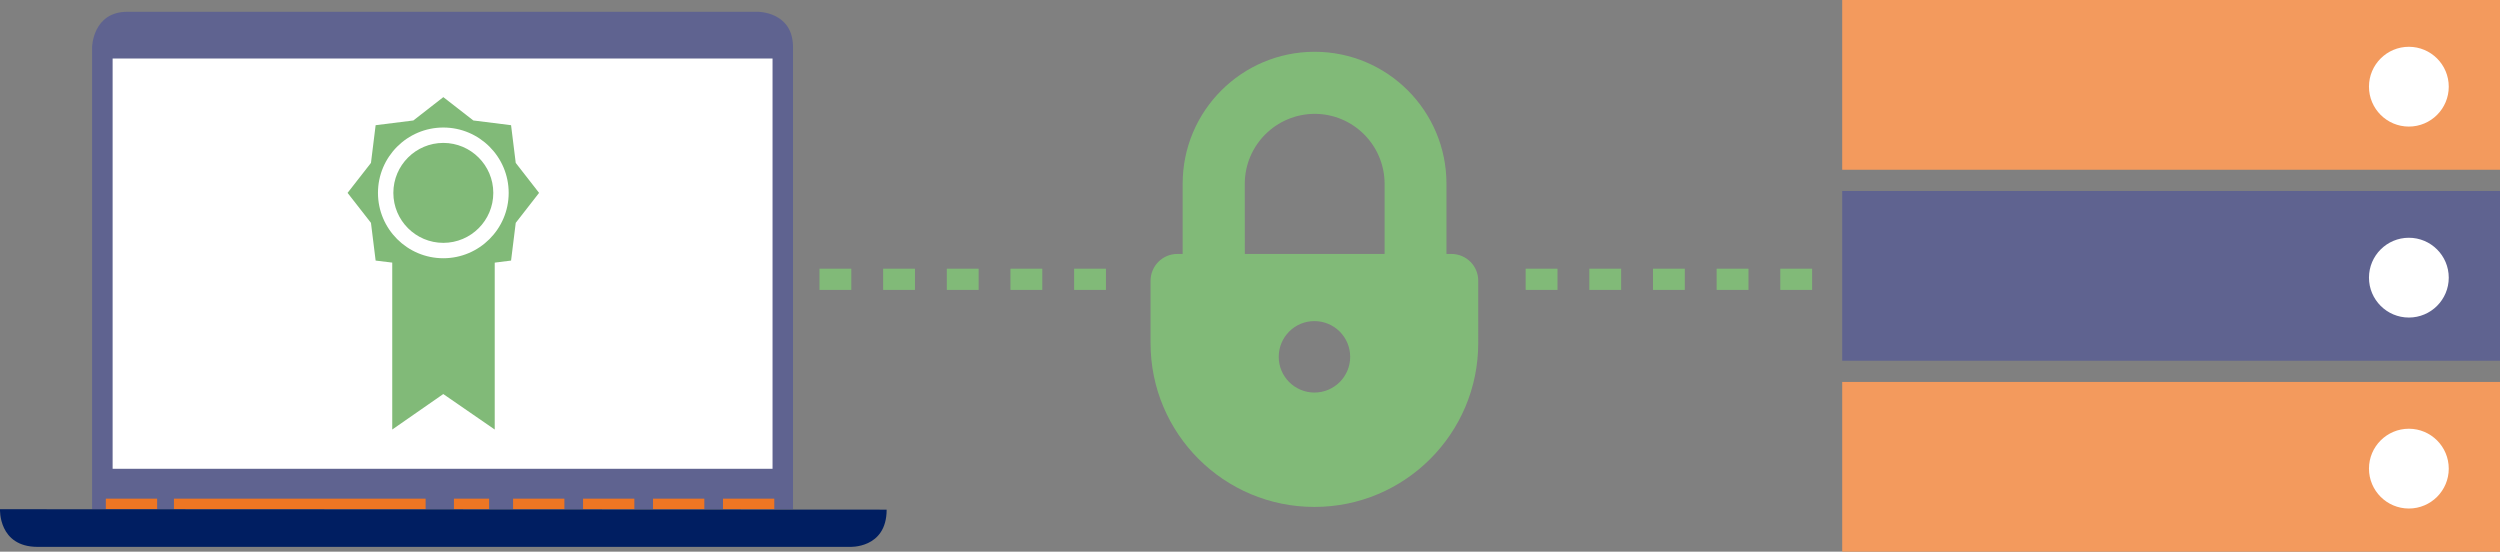 <?xml version="1.0" encoding="utf-8"?>
<!-- Generator: Adobe Illustrator 22.1.0, SVG Export Plug-In . SVG Version: 6.00 Build 0)  -->
<svg version="1.1" id="Layer_1" xmlns="http://www.w3.org/2000/svg" xmlns:xlink="http://www.w3.org/1999/xlink" x="0px" y="0px"
	 width="471.27px" height="104px" viewBox="0 0 471.27 104" style="enable-background:new 0 0 471.27 104;" xml:space="preserve">
<rect x="0" y="0" width="471.27" height="104" fill="#808080" stroke="none"/>
<style type="text/css">
	.st0{fill:#81BA78;}
	.st1{fill:#5F6390;}
	.st2{fill:#EE7623;}
	.st3{fill:#001E61;}
	.st4{fill:#FFFFFF;}
	.st5{fill:#F39A5D;}
</style>
<g>
	<g>
		<path class="st0" d="M208.48,54.65h-6v-4h6V54.65z M196.48,54.65h-6v-4h6V54.65z M184.48,54.65h-6v-4h6V54.65z M172.48,54.65h-6
			v-4h6V54.65z M160.48,54.65h-6v-4h6V54.65z M148.48,54.65h-2.28v-4h2.28V54.65z"/>
	</g>
	<g>
		<path class="st0" d="M349.88,54.65h-2.28v-4h2.28V54.65z M341.6,54.65h-6v-4h6V54.65z M329.6,54.65h-6v-4h6V54.65z M317.6,54.65
			h-6v-4h6V54.65z M305.6,54.65h-6v-4h6V54.65z M293.6,54.65h-6v-4h6V54.65z"/>
	</g>
	<g>
		<g>
			<g>
				<path class="st1" d="M17.36,95.99V8.89c0,0,0.1-6.67,6.67-6.67h118.79c0,0,6.67-0.07,6.67,6.67v87.1H17.36z"/>
			</g>
			<g>
				<rect x="19.95" y="94" class="st2" width="9.67" height="1.98"/>
			</g>
			<g>
				<rect x="85.57" y="94" class="st2" width="6.63" height="1.98"/>
			</g>
			<g>
				<rect x="96.72" y="94" class="st2" width="9.67" height="1.98"/>
			</g>
			<g>
				<rect x="109.91" y="94" class="st2" width="9.67" height="1.98"/>
			</g>
			<g>
				<rect x="123.1" y="94" class="st2" width="9.67" height="1.98"/>
			</g>
			<g>
				<rect x="136.29" y="94" class="st2" width="9.67" height="1.98"/>
			</g>
			<g>
				<rect x="32.79" y="94" class="st2" width="47.44" height="1.98"/>
			</g>
			<g>
				<path class="st3" d="M0,95.99c0,0-0.34,7.1,7.1,7.1h153.02c0,0,7.02,0.41,7.02-7.02L0,95.99z"/>
			</g>
			<g>
				<rect x="21.23" y="11.03" class="st4" width="124.4" height="77.34"/>
			</g>
		</g>
	</g>
	<g>
		<g>
			<path class="st0" d="M273.6,47.87h-0.93V34.64c0-13.74-11.12-24.87-24.85-24.88c-13.74,0.01-24.88,11.14-24.88,24.88v13.23h-1
				c-2.79,0-5.05,2.27-5.05,5.06v11.74c-0.01,17.06,13.83,30.89,30.89,30.89c17.05,0,30.88-13.83,30.88-30.89V52.92
				C278.67,50.14,276.4,47.87,273.6,47.87z M247.77,74c-3.71-0.01-6.72-3.02-6.72-6.73c0-3.73,3.01-6.74,6.72-6.74
				c3.73,0,6.75,3.01,6.75,6.74C254.52,70.99,251.5,74,247.77,74z M261.01,47.87h-26.35l-0.01-13.23
				c0.01-7.28,5.92-13.16,13.19-13.18c7.26,0.02,13.15,5.9,13.17,13.18V47.87z"/>
		</g>
	</g>
	<g>
		<g>
			<polygon class="st0" points="93.26,80.97 83.56,74.28 73.94,80.97 73.94,25.89 93.26,25.89 			"/>
		</g>
		<g>
			<polygon class="st0" points="96.34,23.6 97.22,30.71 101.62,36.36 97.22,42.01 96.34,49.12 89.23,50 83.57,54.41 77.92,50 
				70.81,49.12 69.93,42.01 65.52,36.36 69.93,30.71 70.81,23.6 77.92,22.71 83.57,18.31 89.23,22.71 			"/>
		</g>
		<g>
			<g>
				<path class="st4" d="M83.57,48.68c-6.79,0-12.32-5.52-12.32-12.32c0-6.79,5.52-12.32,12.32-12.32c6.79,0,12.32,5.52,12.32,12.32
					C95.89,43.15,90.36,48.68,83.57,48.68z M83.57,26.94c-5.19,0-9.42,4.22-9.42,9.42c0,5.19,4.22,9.42,9.42,9.42
					s9.42-4.22,9.42-9.42C92.99,31.17,88.77,26.94,83.57,26.94z"/>
			</g>
		</g>
	</g>
	<g>
		<g>
			<rect x="347.27" y="36" class="st1" width="124" height="32"/>
		</g>
		<g>
			<rect x="347.27" class="st5" width="124" height="32"/>
		</g>
		<g>
			<rect x="347.27" y="72" class="st5" width="124" height="32"/>
		</g>
		<g>
			<circle class="st4" cx="454.09" cy="52.34" r="7.52"/>
		</g>
		<g>
			<circle class="st4" cx="454.09" cy="16.34" r="7.52"/>
		</g>
		<g>
			<circle class="st4" cx="454.09" cy="88.34" r="7.52"/>
		</g>
	</g>
</g>
</svg>
